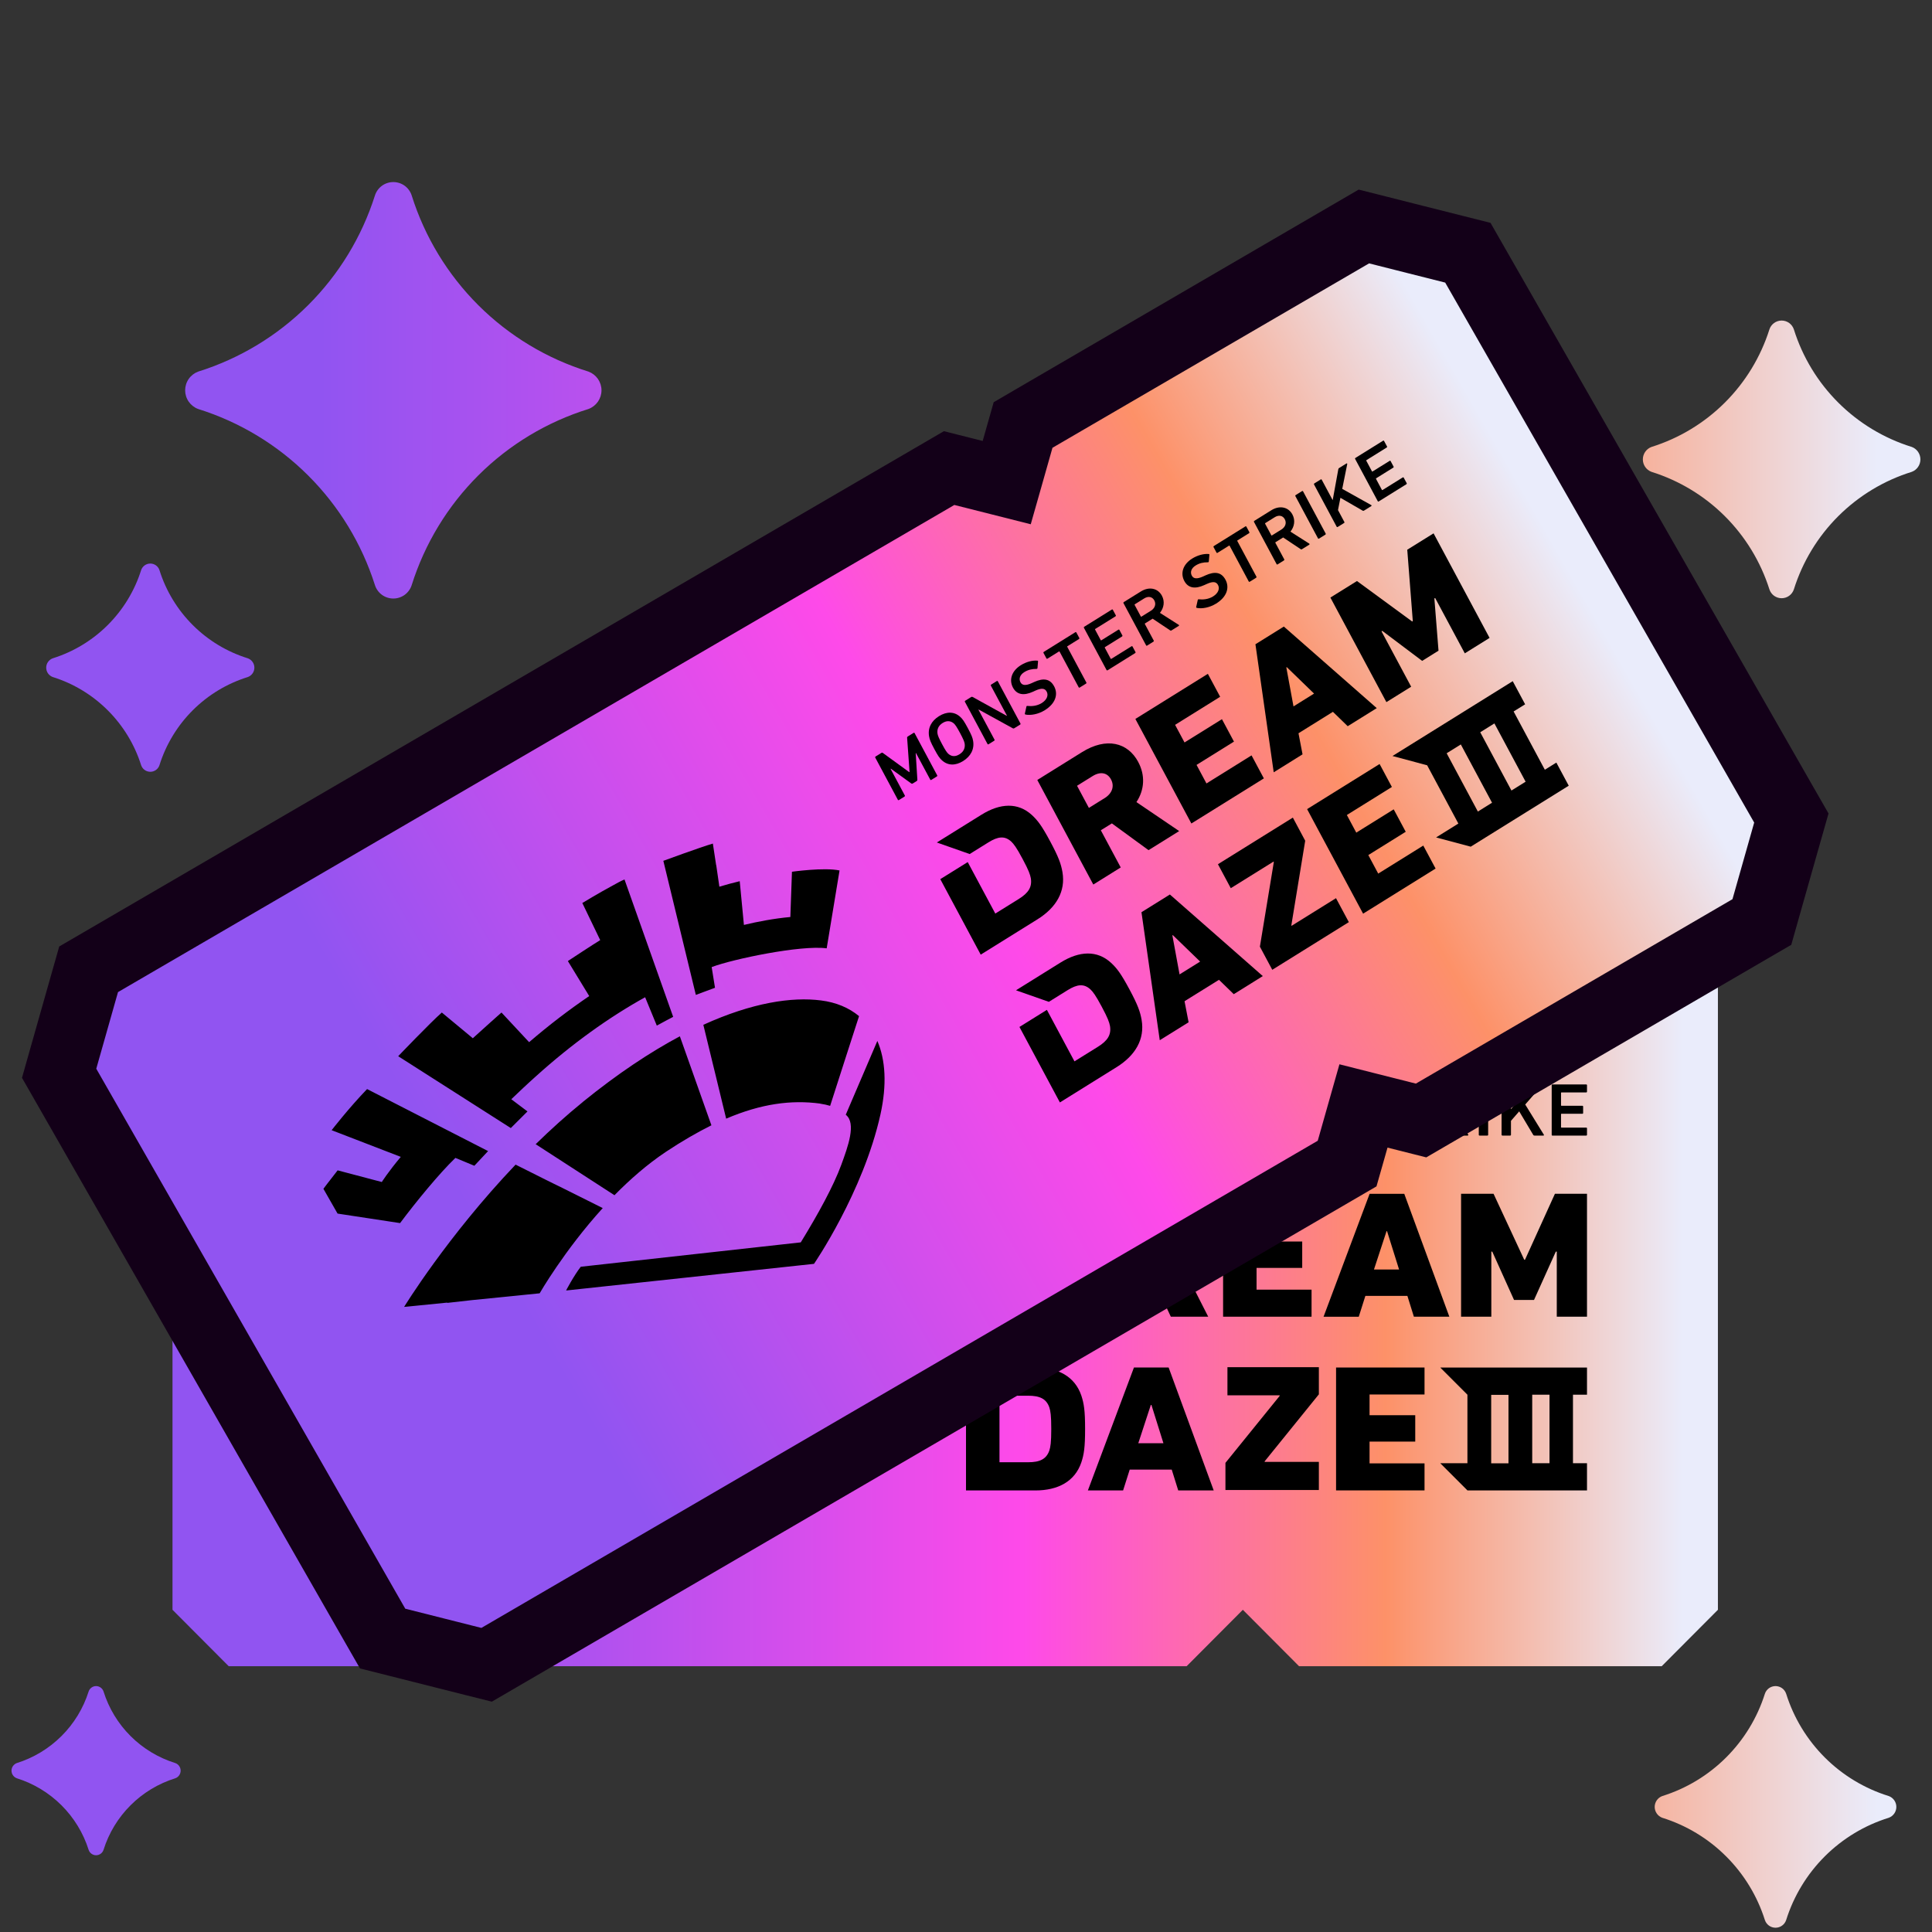 <svg width="84" height="84" viewBox="0 0 84 84" fill="none" xmlns="http://www.w3.org/2000/svg">
<rect x="0" y="0" width="84" height="84" fill="#333333" stroke="none"/>
<path d="M74.692 42.317V69.991C73.738 70.948 73.203 71.485 72.249 72.443H56.48C55.526 71.485 54.991 70.948 54.037 69.991C53.083 70.948 52.548 71.485 51.594 72.443H9.943L7.5 69.991L7.5 42.317C8.454 41.359 8.989 40.822 9.943 39.865H51.594C52.548 40.822 53.083 41.359 54.037 42.317C54.991 41.359 55.526 40.822 56.48 39.865L72.249 39.865C73.203 40.822 73.738 41.359 74.692 42.317Z" fill="url(#paint0_linear_3391_43635)"/>
<path fill-rule="evenodd" clip-rule="evenodd" d="M42.038 49.373H42.338C42.359 49.373 42.373 49.36 42.373 49.34V47.979H42.387L42.882 49.026C42.896 49.056 42.917 49.069 42.947 49.069H43.147C43.179 49.069 43.199 49.056 43.212 49.026L43.707 47.979H43.721V49.34C43.721 49.359 43.735 49.373 43.756 49.373H44.056C44.076 49.373 44.091 49.36 44.091 49.34V47.181C44.091 47.162 44.076 47.148 44.056 47.148H43.753C43.721 47.148 43.705 47.157 43.694 47.181L43.061 48.552H43.047L42.403 47.181C42.392 47.159 42.376 47.148 42.344 47.148H42.038C42.018 47.148 42.003 47.161 42.003 47.181V49.34C42.003 49.359 42.018 49.373 42.038 49.373Z" fill="black"/>
<path fill-rule="evenodd" clip-rule="evenodd" d="M45.424 49.41C45.83 49.41 46.133 49.227 46.254 48.873C46.301 48.736 46.316 48.612 46.316 48.261C46.316 47.911 46.301 47.787 46.254 47.651C46.133 47.297 45.83 47.115 45.424 47.115C45.018 47.115 44.718 47.297 44.598 47.651C44.55 47.789 44.536 47.912 44.536 48.261C44.536 48.61 44.55 48.736 44.598 48.873C44.718 49.227 45.021 49.41 45.424 49.41ZM44.99 47.752C45.055 47.573 45.193 47.462 45.423 47.462C45.653 47.462 45.794 47.573 45.86 47.752C45.887 47.835 45.902 47.946 45.902 48.263C45.902 48.58 45.887 48.691 45.86 48.774C45.795 48.953 45.657 49.064 45.423 49.064C45.188 49.064 45.055 48.953 44.99 48.774C44.963 48.691 44.949 48.577 44.949 48.263C44.949 47.949 44.963 47.835 44.99 47.752Z" fill="black"/>
<path fill-rule="evenodd" clip-rule="evenodd" d="M46.796 49.373H47.096C47.117 49.373 47.131 49.36 47.131 49.34V47.809H47.145L48.102 49.34C48.116 49.362 48.133 49.373 48.16 49.373H48.473C48.493 49.373 48.508 49.36 48.508 49.34V47.181C48.508 47.162 48.493 47.148 48.473 47.148H48.173C48.152 47.148 48.138 47.161 48.138 47.181V48.715H48.124L47.17 47.181C47.156 47.159 47.139 47.148 47.112 47.148H46.795C46.774 47.148 46.76 47.161 46.76 47.181V49.34C46.76 49.359 46.774 49.373 46.795 49.373H46.796Z" fill="black"/>
<path fill-rule="evenodd" clip-rule="evenodd" d="M49.76 49.41C50.343 49.41 50.641 49.115 50.641 48.72C50.641 48.325 50.393 48.134 49.941 48.076L49.818 48.06C49.5 48.017 49.388 47.912 49.388 47.758C49.388 47.586 49.518 47.46 49.756 47.46C49.952 47.46 50.127 47.516 50.317 47.633C50.334 47.643 50.352 47.64 50.365 47.624L50.53 47.381C50.544 47.362 50.541 47.348 50.523 47.335C50.338 47.2 50.059 47.113 49.767 47.113C49.285 47.113 48.975 47.381 48.975 47.784C48.975 48.153 49.231 48.36 49.681 48.418L49.805 48.434C50.128 48.477 50.231 48.582 50.231 48.742C50.231 48.927 50.07 49.062 49.791 49.062C49.529 49.062 49.305 48.942 49.155 48.828C49.14 48.815 49.12 48.815 49.107 48.831L48.893 49.065C48.879 49.081 48.886 49.102 48.899 49.115C49.082 49.278 49.415 49.41 49.759 49.41H49.76Z" fill="black"/>
<path fill-rule="evenodd" clip-rule="evenodd" d="M50.964 47.497H51.577C51.591 47.497 51.597 47.503 51.597 47.516V49.34C51.597 49.359 51.611 49.373 51.632 49.373H51.97C51.99 49.373 52.005 49.36 52.005 49.34V47.516C52.005 47.503 52.011 47.497 52.025 47.497H52.638C52.658 47.497 52.672 47.484 52.672 47.464V47.183C52.672 47.164 52.658 47.15 52.638 47.15H50.964C50.944 47.15 50.929 47.162 50.929 47.183V47.464C50.929 47.483 50.944 47.497 50.964 47.497Z" fill="black"/>
<path fill-rule="evenodd" clip-rule="evenodd" d="M54.609 49.341V49.061C54.609 49.042 54.595 49.027 54.574 49.027H53.5C53.486 49.027 53.48 49.021 53.48 49.008V48.445C53.48 48.433 53.486 48.426 53.5 48.426H54.406C54.427 48.426 54.441 48.414 54.441 48.393V48.112C54.441 48.093 54.427 48.079 54.406 48.079H53.5C53.486 48.079 53.48 48.073 53.48 48.06V47.517C53.48 47.505 53.486 47.498 53.5 47.498H54.574C54.595 47.498 54.609 47.486 54.609 47.465V47.184C54.609 47.165 54.595 47.151 54.574 47.151H53.109C53.088 47.151 53.074 47.164 53.074 47.184V49.343C53.074 49.362 53.088 49.376 53.109 49.376H54.574C54.595 49.376 54.609 49.364 54.609 49.343V49.341Z" fill="black"/>
<path fill-rule="evenodd" clip-rule="evenodd" d="M55.207 49.373H55.545C55.565 49.373 55.58 49.36 55.58 49.34V48.493C55.58 48.48 55.586 48.474 55.6 48.474H56.003L56.45 49.34C56.461 49.362 56.474 49.373 56.503 49.373H56.885C56.909 49.373 56.923 49.354 56.909 49.33L56.417 48.425C56.685 48.33 56.861 48.104 56.861 47.814C56.861 47.422 56.544 47.15 56.114 47.15H55.209C55.188 47.15 55.174 47.162 55.174 47.183V49.341C55.174 49.36 55.188 49.375 55.209 49.375L55.207 49.373ZM55.58 47.516C55.58 47.503 55.586 47.497 55.6 47.497H56.1C56.314 47.497 56.458 47.621 56.458 47.814C56.458 48.008 56.314 48.128 56.1 48.128H55.6C55.586 48.128 55.58 48.122 55.58 48.109V47.517V47.516Z" fill="black"/>
<path fill-rule="evenodd" clip-rule="evenodd" d="M58.852 49.41C59.434 49.41 59.732 49.115 59.732 48.72C59.732 48.325 59.484 48.134 59.032 48.076L58.909 48.06C58.591 48.017 58.479 47.912 58.479 47.758C58.479 47.586 58.609 47.46 58.847 47.46C59.043 47.46 59.218 47.516 59.408 47.633C59.426 47.643 59.443 47.64 59.456 47.624L59.621 47.381C59.635 47.362 59.632 47.348 59.614 47.335C59.429 47.2 59.15 47.113 58.858 47.113C58.376 47.113 58.066 47.381 58.066 47.784C58.066 48.153 58.322 48.36 58.772 48.418L58.896 48.434C59.219 48.477 59.322 48.582 59.322 48.742C59.322 48.927 59.161 49.062 58.882 49.062C58.62 49.062 58.396 48.942 58.246 48.828C58.231 48.815 58.211 48.815 58.198 48.831L57.984 49.065C57.97 49.081 57.978 49.102 57.99 49.115C58.173 49.278 58.506 49.41 58.85 49.41H58.852Z" fill="black"/>
<path fill-rule="evenodd" clip-rule="evenodd" d="M59.987 47.497H60.599C60.614 47.497 60.62 47.503 60.62 47.516V49.34C60.62 49.359 60.634 49.373 60.655 49.373H60.993C61.013 49.373 61.028 49.36 61.028 49.34V47.516C61.028 47.503 61.034 47.497 61.048 47.497H61.66C61.681 47.497 61.695 47.484 61.695 47.464V47.183C61.695 47.164 61.681 47.15 61.66 47.15H59.987C59.966 47.15 59.952 47.162 59.952 47.183V47.464C59.952 47.483 59.966 47.497 59.987 47.497Z" fill="black"/>
<path fill-rule="evenodd" clip-rule="evenodd" d="M62.131 49.373H62.469C62.49 49.373 62.504 49.36 62.504 49.34V48.493C62.504 48.48 62.51 48.474 62.525 48.474H62.927L63.375 49.34C63.386 49.362 63.398 49.373 63.427 49.373H63.809C63.833 49.373 63.847 49.354 63.833 49.33L63.341 48.425C63.609 48.33 63.785 48.104 63.785 47.814C63.785 47.422 63.468 47.15 63.038 47.15H62.133C62.112 47.15 62.098 47.162 62.098 47.183V49.341C62.098 49.36 62.112 49.375 62.133 49.375L62.131 49.373ZM62.502 47.516C62.502 47.503 62.509 47.497 62.523 47.497H63.023C63.235 47.497 63.381 47.621 63.381 47.814C63.381 48.008 63.237 48.128 63.023 48.128H62.523C62.509 48.128 62.502 48.122 62.502 48.109V47.517V47.516Z" fill="black"/>
<path fill-rule="evenodd" clip-rule="evenodd" d="M64.33 49.373H64.667C64.688 49.373 64.702 49.36 64.702 49.34V47.181C64.702 47.162 64.688 47.148 64.667 47.148H64.33C64.309 47.148 64.295 47.161 64.295 47.181V49.34C64.295 49.359 64.309 49.373 64.33 49.373Z" fill="black"/>
<path fill-rule="evenodd" clip-rule="evenodd" d="M65.321 49.373H65.659C65.679 49.373 65.694 49.36 65.694 49.34V48.732L66.052 48.32L66.664 49.346C66.678 49.365 66.688 49.373 66.716 49.373H67.099C67.126 49.373 67.137 49.357 67.123 49.334L66.314 48.022L67.04 47.191C67.057 47.172 67.046 47.148 67.026 47.148H66.634C66.61 47.148 66.596 47.154 66.579 47.173L65.694 48.226V47.18C65.694 47.161 65.679 47.146 65.659 47.146H65.321C65.3 47.146 65.286 47.159 65.286 47.18V49.338C65.286 49.357 65.3 49.371 65.321 49.371V49.373Z" fill="black"/>
<path fill-rule="evenodd" clip-rule="evenodd" d="M67.5 49.373H68.965C68.986 49.373 69 49.36 69 49.34V49.059C69 49.04 68.986 49.026 68.965 49.026H67.892C67.877 49.026 67.871 49.019 67.871 49.007V48.444C67.871 48.431 67.877 48.425 67.892 48.425H68.797C68.818 48.425 68.832 48.412 68.832 48.391V48.111C68.832 48.092 68.818 48.077 68.797 48.077H67.892C67.877 48.077 67.871 48.071 67.871 48.058V47.516C67.871 47.503 67.877 47.497 67.892 47.497H68.965C68.986 47.497 69 47.484 69 47.464V47.183C69 47.164 68.986 47.15 68.965 47.15H67.5C67.479 47.15 67.465 47.162 67.465 47.183V49.341C67.465 49.36 67.479 49.375 67.5 49.375V49.373Z" fill="black"/>
<path fill-rule="evenodd" clip-rule="evenodd" d="M45.014 51.904H42.644L43.705 53.13H44.698C45.21 53.13 45.493 53.264 45.624 53.641C45.673 53.798 45.707 53.979 45.707 54.577C45.707 55.175 45.673 55.354 45.624 55.512C45.493 55.89 45.21 56.023 44.698 56.023H43.456V53.392H42V57.249H45.012C46.005 57.249 46.733 56.856 47.014 56.031C47.129 55.685 47.178 55.379 47.178 54.577C47.178 53.774 47.129 53.468 47.014 53.122C46.733 52.298 46.005 51.904 45.012 51.904H45.014Z" fill="black"/>
<path fill-rule="evenodd" clip-rule="evenodd" d="M52.376 53.625C52.376 52.62 51.64 51.904 50.349 51.904H47.975V57.248H49.431V57.171C49.431 57.171 49.431 57.171 49.431 57.17V55.394V55.347H49.48H50.017L50.869 57.17L50.906 57.248H52.531L51.448 55.117C52.043 54.835 52.374 54.293 52.374 53.625H52.376ZM50.258 54.206H49.432V53.075H50.258C50.672 53.075 50.92 53.295 50.92 53.641C50.92 53.987 50.672 54.207 50.258 54.207V54.206Z" fill="black"/>
<path fill-rule="evenodd" clip-rule="evenodd" d="M56.94 57.248H57.024V57.168V56.155V56.072H54.633V55.126H56.536H56.618V55.048V54.056V53.979H55.072H54.633V53.078H57.024V52.995V51.982V51.904H56.94H53.54H53.261H53.178V51.982V53.078V53.979V55.126V56.072V57.168V57.248H53.261H53.54H56.94Z" fill="black"/>
<path fill-rule="evenodd" clip-rule="evenodd" d="M59.077 57.248L59.364 56.343H61.191L61.473 57.248H61.563H62.927C62.927 57.248 62.929 57.248 62.931 57.248H63.015L62.012 54.513L61.084 51.984L61.056 51.906H60.98C60.98 51.906 60.978 51.906 60.977 51.906H59.548L57.546 57.249H59.077V57.248ZM60.282 53.53H60.307L60.829 55.195H59.738L60.284 53.53H60.282Z" fill="black"/>
<path fill-rule="evenodd" clip-rule="evenodd" d="M67.605 51.904L66.304 54.772H66.271L64.937 51.904H63.525V57.248H64.84V54.418H64.881L65.828 56.52H66.696L67.644 54.418H67.686V57.248H69V51.904H67.605Z" fill="black"/>
<path fill-rule="evenodd" clip-rule="evenodd" d="M50.839 59.535L50.81 59.457H50.734C50.734 59.457 50.733 59.457 50.731 59.457H49.302L47.3 64.8H48.831L49.118 63.896H50.945L51.227 64.8H51.318H52.682C52.682 64.8 52.683 64.8 52.685 64.8H52.769L51.767 62.066L50.839 59.536V59.535ZM49.491 62.749L50.036 61.084H50.062L50.584 62.749H49.492H49.491Z" fill="black"/>
<path fill-rule="evenodd" clip-rule="evenodd" d="M58.453 59.457H58.174H58.09V59.535V60.63V61.531V62.678V63.625V64.721V64.8H58.174H58.453H61.854H61.936V64.721V63.707V63.625H59.546V62.678H61.449H61.532V62.6V61.609V61.531H59.985H59.546V60.63H61.936V60.55V59.535V59.457H61.854H58.453Z" fill="black"/>
<path fill-rule="evenodd" clip-rule="evenodd" d="M53.367 60.667H55.638V60.691L53.28 63.603V64.784H57.342V63.56H54.985V63.536L57.342 60.623V59.443H53.367V60.667Z" fill="black"/>
<path fill-rule="evenodd" clip-rule="evenodd" d="M45.014 59.457H42.644L43.705 60.683H44.698C45.21 60.683 45.493 60.816 45.624 61.193C45.673 61.35 45.707 61.531 45.707 62.129C45.707 62.727 45.673 62.906 45.624 63.065C45.493 63.442 45.21 63.576 44.698 63.576H43.456V60.944H42V64.802H45.012C46.005 64.802 46.733 64.408 47.014 63.584C47.129 63.238 47.178 62.932 47.178 62.129C47.178 61.327 47.129 61.021 47.014 60.675C46.733 59.85 46.005 59.457 45.012 59.457H45.014Z" fill="black"/>
<path fill-rule="evenodd" clip-rule="evenodd" d="M63.801 60.64V63.618H62.62L63.801 64.8H69V63.618H68.39V60.64H69V59.458H62.62L63.801 60.64ZM66.618 60.64H67.37V63.618H66.618V60.64ZM64.834 60.645H65.586V63.623H64.834V60.645Z" fill="black"/>
<g clip-path="url(#clip0_3391_43635)">
<path d="M33.813 59.862C32.819 59.069 31.616 58.549 29.99 58.34L30.562 56.298L30.726 55.709L31.138 54.236C33.435 54.476 35.041 55.14 36.04 55.928C36.562 56.338 36.925 56.832 37.124 57.381L36.085 58.35L35.662 58.744L34.136 60.172C34.047 60.072 33.937 59.967 33.813 59.867V59.862ZM22.741 53.627L22.398 52.798C22.861 52.684 23.333 52.569 23.81 52.469C25.839 52.029 27.777 51.84 29.557 51.88L29.388 53.228C29.562 53.228 30.184 53.258 30.184 53.258L31.297 46.907C31.183 46.888 30.83 46.877 30.736 46.877C30.094 46.852 29.224 46.867 29.224 46.867L29.1 48.69C28.841 48.69 27.449 48.77 27.449 48.77L27.499 50.587C26.425 50.667 25.406 50.796 24.278 51.011L23.88 49.259C23.691 49.299 23.502 49.334 23.308 49.379C23.298 49.379 23.288 49.379 23.278 49.384C22.95 49.453 22.552 49.538 22.264 49.603L21.658 47.926C21.031 48.051 19.102 48.625 19.102 48.625L21.767 53.892C22.13 53.792 22.741 53.627 22.741 53.627ZM32.694 52.214C33.629 52.374 36.478 53.352 37.362 54.061L39.5 51.365C38.988 50.891 37.701 50.352 37.701 50.352L36.676 52.049C36.055 51.75 35.374 51.5 34.777 51.316L35.553 49.548C35.27 49.459 34.976 49.379 34.678 49.304L35.021 48.405C35.021 48.405 35.021 48.405 35.016 48.405L35.354 47.507C34.807 47.367 33.142 47.062 33.142 47.062L31.496 52.923C31.496 52.923 32.302 53.063 32.361 53.078L32.679 52.209L32.694 52.214ZM25.008 54.501C24.104 54.645 23.214 54.84 22.349 55.065L23.01 56.393L23.273 56.922L24.198 58.779C25.113 58.519 26.087 58.325 27.047 58.265C27.872 58.215 28.623 58.22 29.299 58.265L29.657 56.218L29.761 55.629L30.02 54.151C28.583 54.096 26.918 54.191 24.998 54.501H25.008ZM22.324 57.202L21.991 56.687L21.166 55.399C17.089 56.622 13.982 58.36 13.982 58.36L15.682 59.158L15.672 59.168L16.651 59.613L19.321 60.866C19.321 60.866 21.141 59.778 23.487 59.009L22.329 57.206L22.324 57.202ZM19.609 54.521C19.674 54.501 20.43 54.266 20.43 54.266L17.243 49.189C16.154 49.508 15.046 49.973 15.046 49.973L17.054 52.539C16.274 52.828 15.811 53.078 15.811 53.078L14.414 51.645C13.415 52.049 12.5 52.479 12.5 52.479L15.617 55.06C16.686 54.59 18.138 54.031 19.067 53.797L19.605 54.521H19.609ZM35.926 59.782L34.529 60.861C34.752 61.425 33.932 62.129 33.296 62.678C32.555 63.317 31.397 64.041 30.134 64.745L21.419 60.766C21.001 60.936 20.31 61.375 20.37 61.35L29.498 65.553L30.169 65.863C30.169 65.863 33.525 64.221 35.826 61.625C36.706 60.631 37.179 59.648 37.278 58.739L36.333 59.468L35.921 59.787L35.926 59.782Z" fill="black"/>
</g>
<path d="M64.134 11.537L63.82 10.988L63.209 10.834L61.547 10.415L59.886 9.995L59.299 9.847L58.774 10.153L45.006 18.172L44.482 18.478L44.315 19.065L43.844 20.726L43.771 20.983L43.514 20.918L41.853 20.499L41.266 20.351L40.741 20.657L4.377 41.838L3.853 42.143L3.686 42.73L3.215 44.391L2.744 46.052L2.571 46.664L2.885 47.213L16.321 70.693L16.636 71.242L17.247 71.396L20.57 72.235L21.157 72.382L21.681 72.077L58.045 50.896L58.57 50.59L58.737 50.004L59.208 48.342L59.281 48.085L59.538 48.15L61.199 48.569L61.786 48.717L62.31 48.412L76.078 40.392L76.603 40.087L76.769 39.5L77.24 37.839L77.711 36.178L77.885 35.566L77.57 35.017L64.134 11.537Z" fill="url(#paint1_linear_3391_43635)" stroke="#130018" stroke-width="3"/>
<path fill-rule="evenodd" clip-rule="evenodd" d="M39.082 34.785L39.328 34.633C39.344 34.622 39.35 34.604 39.341 34.587L38.721 33.429L38.733 33.422L39.615 34.06C39.641 34.078 39.663 34.078 39.688 34.063L39.852 33.961C39.878 33.945 39.889 33.924 39.885 33.892L39.814 32.749L39.825 32.741L40.446 33.899C40.454 33.915 40.472 33.92 40.489 33.91L40.735 33.757C40.752 33.746 40.758 33.728 40.748 33.711L39.765 31.874C39.756 31.858 39.738 31.853 39.721 31.864L39.473 32.018C39.447 32.034 39.438 32.05 39.44 32.076L39.546 33.565L39.534 33.572L38.382 32.735C38.363 32.721 38.345 32.72 38.319 32.736L38.068 32.892C38.051 32.903 38.045 32.921 38.054 32.938L39.038 34.775C39.047 34.791 39.065 34.796 39.082 34.785Z" fill="black"/>
<path fill-rule="evenodd" clip-rule="evenodd" d="M41.873 33.09C42.206 32.883 42.371 32.573 42.309 32.211C42.285 32.069 42.24 31.956 42.08 31.658C41.921 31.36 41.852 31.262 41.751 31.17C41.491 30.931 41.16 30.93 40.827 31.137C40.495 31.344 40.332 31.652 40.395 32.015C40.419 32.156 40.463 32.269 40.622 32.566C40.781 32.863 40.85 32.962 40.952 33.055C41.212 33.295 41.543 33.295 41.873 33.09ZM40.762 31.901C40.733 31.716 40.796 31.551 40.984 31.434C41.173 31.316 41.339 31.339 41.475 31.457C41.535 31.514 41.597 31.601 41.742 31.871C41.886 32.141 41.925 32.242 41.941 32.326C41.969 32.512 41.907 32.677 41.714 32.797C41.522 32.916 41.362 32.89 41.227 32.77C41.168 32.714 41.104 32.624 40.961 32.357C40.818 32.09 40.777 31.985 40.762 31.901Z" fill="black"/>
<path fill-rule="evenodd" clip-rule="evenodd" d="M42.981 32.359L43.226 32.206C43.243 32.196 43.249 32.178 43.24 32.16L42.542 30.858L42.554 30.851L44.035 31.665C44.057 31.677 44.076 31.677 44.098 31.663L44.354 31.504C44.371 31.494 44.377 31.476 44.368 31.458L43.384 29.622C43.376 29.605 43.357 29.601 43.34 29.611L43.095 29.764C43.078 29.774 43.072 29.792 43.081 29.81L43.78 31.115L43.769 31.122L42.288 30.303C42.267 30.292 42.247 30.291 42.225 30.305L41.965 30.467C41.949 30.477 41.943 30.495 41.952 30.513L42.936 32.349C42.944 32.365 42.962 32.37 42.979 32.36L42.981 32.359Z" fill="black"/>
<path fill-rule="evenodd" clip-rule="evenodd" d="M45.426 30.878C45.903 30.582 46.013 30.179 45.833 29.843C45.653 29.507 45.364 29.471 44.967 29.651L44.858 29.701C44.579 29.826 44.439 29.795 44.368 29.664C44.29 29.517 44.339 29.344 44.534 29.223C44.695 29.122 44.864 29.081 45.073 29.083C45.092 29.082 45.104 29.071 45.108 29.051L45.132 28.76C45.135 28.737 45.126 28.726 45.106 28.724C44.892 28.704 44.624 28.773 44.385 28.921C43.99 29.167 43.859 29.553 44.042 29.896C44.211 30.21 44.514 30.255 44.91 30.076L45.018 30.026C45.303 29.897 45.435 29.934 45.508 30.07C45.593 30.228 45.521 30.425 45.293 30.568C45.078 30.701 44.84 30.712 44.665 30.692C44.647 30.689 44.63 30.699 44.627 30.719L44.559 31.028C44.554 31.049 44.57 31.062 44.586 31.067C44.81 31.113 45.143 31.055 45.425 30.879L45.426 30.878Z" fill="black"/>
<path fill-rule="evenodd" clip-rule="evenodd" d="M45.541 28.637L46.043 28.325C46.054 28.318 46.063 28.32 46.068 28.331L46.9 29.883C46.908 29.899 46.926 29.904 46.943 29.893L47.22 29.721C47.237 29.71 47.243 29.692 47.233 29.675L46.402 28.123C46.397 28.112 46.399 28.103 46.411 28.096L46.912 27.784C46.929 27.773 46.935 27.755 46.926 27.738L46.798 27.499C46.789 27.483 46.771 27.478 46.754 27.488L45.383 28.342C45.366 28.352 45.36 28.37 45.369 28.388L45.497 28.627C45.506 28.643 45.524 28.648 45.541 28.637Z" fill="black"/>
<path fill-rule="evenodd" clip-rule="evenodd" d="M49.368 28.348L49.24 28.109C49.232 28.093 49.213 28.088 49.197 28.099L48.317 28.646C48.305 28.653 48.297 28.651 48.291 28.64L48.035 28.161C48.029 28.151 48.031 28.142 48.043 28.135L48.785 27.673C48.802 27.662 48.808 27.644 48.798 27.627L48.67 27.388C48.662 27.372 48.643 27.367 48.627 27.377L47.885 27.839C47.873 27.846 47.865 27.844 47.859 27.834L47.612 27.372C47.606 27.361 47.608 27.353 47.62 27.345L48.5 26.798C48.517 26.787 48.523 26.769 48.513 26.752L48.385 26.513C48.377 26.497 48.358 26.492 48.342 26.502L47.141 27.25C47.124 27.26 47.118 27.278 47.127 27.296L48.111 29.132C48.12 29.148 48.138 29.153 48.155 29.143L49.355 28.395C49.372 28.385 49.378 28.367 49.369 28.349L49.368 28.348Z" fill="black"/>
<path fill-rule="evenodd" clip-rule="evenodd" d="M49.873 28.07L50.149 27.898C50.166 27.887 50.172 27.869 50.163 27.852L49.777 27.131C49.771 27.12 49.773 27.112 49.785 27.104L50.115 26.899L50.876 27.408C50.896 27.421 50.911 27.424 50.934 27.409L51.248 27.214C51.267 27.202 51.27 27.179 51.248 27.166L50.432 26.646C50.608 26.428 50.65 26.147 50.518 25.9C50.339 25.567 49.955 25.496 49.603 25.716L48.861 26.177C48.844 26.188 48.838 26.206 48.847 26.224L49.831 28.06C49.84 28.076 49.858 28.081 49.875 28.071L49.873 28.07ZM49.332 26.3C49.326 26.289 49.328 26.28 49.34 26.273L49.749 26.018C49.925 25.909 50.099 25.941 50.188 26.105C50.276 26.27 50.212 26.446 50.037 26.555L49.628 26.81C49.616 26.817 49.608 26.815 49.602 26.805L49.332 26.301L49.332 26.3Z" fill="black"/>
<path fill-rule="evenodd" clip-rule="evenodd" d="M52.876 26.242C53.353 25.946 53.463 25.543 53.283 25.207C53.103 24.871 52.813 24.835 52.416 25.015L52.307 25.065C52.028 25.19 51.888 25.159 51.818 25.028C51.739 24.881 51.789 24.708 51.984 24.587C52.145 24.486 52.313 24.445 52.522 24.447C52.541 24.447 52.554 24.435 52.557 24.415L52.582 24.124C52.585 24.101 52.576 24.09 52.556 24.088C52.342 24.068 52.074 24.137 51.834 24.285C51.439 24.531 51.308 24.917 51.492 25.26C51.66 25.574 51.963 25.619 52.359 25.439L52.468 25.39C52.752 25.261 52.884 25.298 52.957 25.434C53.042 25.592 52.971 25.789 52.742 25.932C52.528 26.065 52.289 26.076 52.114 26.056C52.097 26.053 52.08 26.063 52.077 26.083L52.008 26.392C52.004 26.413 52.019 26.426 52.036 26.431C52.26 26.477 52.592 26.419 52.874 26.243L52.876 26.242Z" fill="black"/>
<path fill-rule="evenodd" clip-rule="evenodd" d="M52.935 24.036L53.436 23.724C53.448 23.716 53.456 23.719 53.462 23.73L54.293 25.281C54.302 25.297 54.32 25.302 54.337 25.292L54.614 25.12C54.63 25.109 54.636 25.091 54.627 25.073L53.796 23.522C53.79 23.511 53.792 23.502 53.804 23.495L54.306 23.183C54.323 23.172 54.329 23.154 54.319 23.137L54.191 22.898C54.183 22.882 54.164 22.877 54.148 22.887L52.776 23.741C52.76 23.751 52.754 23.769 52.763 23.787L52.891 24.026C52.9 24.042 52.918 24.047 52.935 24.036Z" fill="black"/>
<path fill-rule="evenodd" clip-rule="evenodd" d="M55.547 24.539L55.824 24.366C55.84 24.356 55.846 24.338 55.837 24.32L55.451 23.6C55.445 23.589 55.447 23.58 55.459 23.573L55.789 23.368L56.55 23.876C56.57 23.89 56.585 23.893 56.608 23.878L56.922 23.683C56.941 23.671 56.944 23.648 56.922 23.634L56.106 23.115C56.282 22.897 56.324 22.616 56.192 22.369C56.013 22.035 55.629 21.965 55.277 22.184L54.535 22.646C54.518 22.657 54.512 22.675 54.521 22.692L55.505 24.529C55.514 24.545 55.532 24.55 55.549 24.539L55.547 24.539ZM55.005 22.769C54.999 22.759 55.001 22.75 55.013 22.743L55.422 22.488C55.596 22.38 55.772 22.41 55.86 22.575C55.949 22.74 55.885 22.916 55.71 23.025L55.3 23.28C55.289 23.287 55.281 23.285 55.275 23.274L55.005 22.771L55.005 22.769Z" fill="black"/>
<path fill-rule="evenodd" clip-rule="evenodd" d="M57.348 23.418L57.625 23.245C57.642 23.235 57.648 23.217 57.638 23.199L56.655 21.363C56.646 21.347 56.628 21.342 56.611 21.352L56.334 21.525C56.317 21.535 56.311 21.553 56.321 21.571L57.304 23.407C57.313 23.423 57.331 23.428 57.348 23.418Z" fill="black"/>
<path fill-rule="evenodd" clip-rule="evenodd" d="M58.16 22.912L58.437 22.74C58.454 22.73 58.46 22.711 58.45 22.694L58.174 22.177L58.279 21.643L59.249 22.204C59.269 22.213 59.281 22.215 59.304 22.201L59.617 22.006C59.639 21.992 59.641 21.973 59.619 21.96L58.358 21.256L58.575 20.179C58.58 20.154 58.56 20.139 58.543 20.15L58.222 20.349C58.203 20.361 58.194 20.374 58.188 20.399L57.943 21.747L57.466 20.856C57.458 20.84 57.439 20.835 57.422 20.846L57.145 21.018C57.129 21.028 57.123 21.046 57.132 21.064L58.116 22.9C58.124 22.917 58.143 22.921 58.16 22.911L58.16 22.912Z" fill="black"/>
<path fill-rule="evenodd" clip-rule="evenodd" d="M59.946 21.801L61.147 21.054C61.164 21.043 61.17 21.025 61.16 21.007L61.032 20.769C61.024 20.752 61.005 20.748 60.989 20.758L60.109 21.306C60.097 21.313 60.089 21.311 60.083 21.3L59.827 20.821C59.821 20.81 59.823 20.802 59.835 20.794L60.577 20.332C60.594 20.322 60.6 20.304 60.59 20.286L60.462 20.047C60.454 20.031 60.435 20.026 60.419 20.037L59.676 20.499C59.665 20.506 59.657 20.504 59.651 20.493L59.404 20.032C59.398 20.021 59.4 20.012 59.412 20.005L60.292 19.457C60.309 19.447 60.315 19.429 60.305 19.411L60.177 19.172C60.169 19.156 60.15 19.151 60.133 19.162L58.933 19.909C58.916 19.92 58.91 19.938 58.919 19.955L59.903 21.792C59.912 21.808 59.93 21.813 59.947 21.802L59.946 21.801Z" fill="black"/>
<path fill-rule="evenodd" clip-rule="evenodd" d="M42.673 35.422L40.732 36.63L42.16 37.132L42.973 36.626C43.393 36.364 43.685 36.334 43.965 36.588C44.077 36.697 44.187 36.833 44.459 37.342C44.732 37.851 44.786 38.02 44.818 38.18C44.882 38.569 44.712 38.826 44.292 39.087L43.274 39.72L42.075 37.482L40.882 38.224L42.64 41.506L45.108 39.97C45.921 39.464 46.339 38.758 46.193 37.913C46.13 37.56 46.031 37.274 45.665 36.591C45.3 35.909 45.12 35.673 44.867 35.438C44.261 34.88 43.486 34.916 42.672 35.423L42.673 35.422Z" fill="black"/>
<path fill-rule="evenodd" clip-rule="evenodd" d="M49.49 33.131C49.032 32.276 48.103 32.043 47.045 32.701L45.1 33.912L47.535 38.458L48.728 37.715L48.693 37.651C48.693 37.651 48.693 37.651 48.692 37.649L47.883 36.138L47.862 36.099L47.902 36.074L48.343 35.8L49.871 36.916L49.937 36.963L51.269 36.134L49.41 34.874C49.769 34.331 49.794 33.7 49.489 33.132L49.49 33.131ZM48.02 34.705L47.343 35.126L46.828 34.164L47.505 33.743C47.844 33.532 48.147 33.593 48.305 33.887C48.462 34.181 48.36 34.495 48.021 34.706L48.02 34.705Z" fill="black"/>
<path fill-rule="evenodd" clip-rule="evenodd" d="M54.882 33.886L54.95 33.843L54.914 33.775L54.453 32.913L54.415 32.843L52.455 34.063L52.024 33.257L53.583 32.286L53.651 32.244L53.615 32.178L53.164 31.335L53.128 31.269L51.861 32.057L51.501 32.281L51.091 31.515L53.05 30.295L53.013 30.225L52.551 29.363L52.516 29.297L52.447 29.34L49.66 31.074L49.432 31.216L49.364 31.258L49.399 31.324L49.899 32.257L50.309 33.023L50.832 33.999L51.263 34.804L51.763 35.737L51.799 35.804L51.867 35.762L52.095 35.62L54.882 33.886Z" fill="black"/>
<path fill-rule="evenodd" clip-rule="evenodd" d="M56.632 32.796L56.456 31.881L57.953 30.949L58.596 31.574L58.67 31.528L59.788 30.832C59.788 30.832 59.789 30.832 59.79 30.831L59.859 30.788L57.792 28.973L55.879 27.294L55.82 27.242L55.758 27.281C55.758 27.281 55.756 27.282 55.755 27.282L54.584 28.011L55.379 33.578L56.633 32.797L56.632 32.796ZM55.926 29.019L55.947 29.006L57.133 30.156L56.239 30.713L55.927 29.018L55.926 29.019Z" fill="black"/>
<path fill-rule="evenodd" clip-rule="evenodd" d="M61.185 23.901L61.426 27.004L61.399 27.021L58.999 25.262L57.843 25.981L60.278 30.527L61.355 29.857L60.066 27.45L60.099 27.429L61.833 28.734L62.544 28.291L62.364 26.02L62.397 25.999L63.687 28.406L64.764 27.735L62.329 23.189L61.185 23.901Z" fill="black"/>
<path fill-rule="evenodd" clip-rule="evenodd" d="M50.924 38.943L50.865 38.891L50.803 38.93C50.803 38.93 50.802 38.931 50.8 38.932L49.629 39.661L50.424 45.227L51.678 44.447L51.502 43.531L52.999 42.6L53.642 43.225L53.716 43.179L54.834 42.483C54.834 42.483 54.835 42.482 54.836 42.481L54.905 42.439L52.838 40.623L50.925 38.944L50.924 38.943ZM51.285 42.366L50.973 40.67L50.993 40.658L52.18 41.808L51.286 42.365L51.285 42.366Z" fill="black"/>
<path fill-rule="evenodd" clip-rule="evenodd" d="M57.128 34.994L56.899 35.136L56.831 35.179L56.866 35.245L57.365 36.178L57.776 36.944L58.298 37.919L58.73 38.725L59.229 39.657L59.266 39.725L59.334 39.682L59.563 39.54L62.349 37.806L62.417 37.764L62.381 37.696L61.919 36.834L61.882 36.764L59.923 37.983L59.492 37.177L61.051 36.206L61.119 36.164L61.083 36.098L60.632 35.255L60.596 35.189L59.329 35.977L58.969 36.202L58.559 35.435L60.517 34.216L60.48 34.147L60.018 33.284L59.982 33.218L59.915 33.26L57.128 34.994Z" fill="black"/>
<path fill-rule="evenodd" clip-rule="evenodd" d="M53.512 38.617L55.373 37.459L55.384 37.479L54.778 41.159L55.316 42.165L58.645 40.093L58.087 39.051L56.156 40.253L56.145 40.233L56.748 36.553L56.211 35.548L52.954 37.575L53.512 38.617Z" fill="black"/>
<path fill-rule="evenodd" clip-rule="evenodd" d="M46.115 41.847L44.174 43.056L45.602 43.558L46.415 43.052C46.835 42.79 47.127 42.76 47.407 43.014C47.519 43.122 47.629 43.259 47.901 43.768C48.173 44.276 48.228 44.446 48.26 44.606C48.324 44.994 48.153 45.252 47.734 45.513L46.716 46.146L45.517 43.907L44.324 44.65L46.082 47.932L48.55 46.396C49.363 45.889 49.781 45.184 49.635 44.339C49.572 43.986 49.473 43.7 49.107 43.017C48.741 42.334 48.562 42.099 48.309 41.864C47.703 41.305 46.928 41.342 46.114 41.848L46.115 41.847Z" fill="black"/>
<path fill-rule="evenodd" clip-rule="evenodd" d="M62.05 33.273L63.407 35.807L62.439 36.41L63.945 36.812L68.206 34.161L67.667 33.156L67.167 33.467L65.809 30.933L66.31 30.622L65.771 29.616L60.543 32.87L62.05 33.273ZM64.358 31.837L64.974 31.453L66.331 33.987L65.715 34.371L64.358 31.837ZM62.898 32.751L63.514 32.367L64.871 34.901L64.255 35.285L62.898 32.751Z" fill="black"/>
<g clip-path="url(#clip1_3391_43635)">
<path d="M35.66 47.982C34.403 47.814 33.097 47.986 31.572 48.637L31.079 46.607L30.936 46.022L30.58 44.557C32.707 43.589 34.436 43.335 35.694 43.497C36.35 43.579 36.909 43.814 37.35 44.18L36.912 45.535L36.734 46.087L36.093 48.081C35.966 48.041 35.819 48.008 35.662 47.986L35.66 47.982ZM22.934 48.323L22.23 47.793C22.579 47.459 22.936 47.12 23.305 46.792C24.867 45.383 26.472 44.232 28.049 43.358L28.557 44.592C28.709 44.503 29.268 44.211 29.268 44.211L27.152 38.237C27.042 38.278 26.728 38.45 26.645 38.498C26.072 38.804 25.318 39.261 25.318 39.261L26.096 40.875C25.87 41.007 24.69 41.785 24.69 41.785L25.618 43.307C24.717 43.923 23.888 44.554 23.005 45.312L21.804 44.023C21.658 44.154 21.51 44.28 21.362 44.417C21.353 44.422 21.344 44.427 21.338 44.437C21.085 44.664 20.778 44.939 20.557 45.141L19.21 44.023C18.722 44.449 17.313 45.922 17.313 45.922L22.209 49.046C22.479 48.776 22.934 48.323 22.934 48.323ZM30.958 42.042C31.854 41.701 34.823 41.08 35.943 41.232L36.502 37.846C35.823 37.704 34.433 37.902 34.433 37.902L34.363 39.87C33.673 39.932 32.956 40.067 32.344 40.214L32.162 38.313C31.87 38.382 31.575 38.463 31.277 38.552L31.14 37.612C31.14 37.612 31.14 37.612 31.136 37.614L30.994 36.677C30.448 36.837 28.841 37.427 28.841 37.427L30.254 43.257C30.254 43.257 31.027 42.965 31.087 42.947L30.942 42.045L30.958 42.042ZM25.343 47.91C24.622 48.495 23.938 49.115 23.29 49.748L24.515 50.541L25.003 50.857L26.716 51.966C27.391 51.278 28.149 50.615 28.959 50.075C29.658 49.611 30.317 49.232 30.931 48.926L30.248 47L30.052 46.446L29.559 45.056C28.275 45.742 26.863 46.673 25.334 47.915L25.343 47.91ZM24.308 51.58L23.766 51.312L22.417 50.636C19.444 53.758 17.57 56.822 17.57 56.822L19.447 56.635L19.443 56.648L20.517 56.527L23.463 56.231C23.463 56.231 24.526 54.376 26.206 52.525L24.315 51.581L24.308 51.58ZM20.627 50.682C20.674 50.632 21.221 50.047 21.221 50.047L15.96 47.351C15.163 48.178 14.419 49.139 14.419 49.139L17.426 50.299C16.883 50.944 16.6 51.392 16.6 51.392L14.68 50.885C14.002 51.739 13.411 52.572 13.411 52.572L17.395 53.178C18.102 52.233 19.101 51.017 19.8 50.343L20.623 50.685L20.627 50.682ZM37.47 46.836L36.772 48.467C37.243 48.833 36.867 49.851 36.578 50.643C36.24 51.565 35.579 52.773 34.816 54.016L25.251 55.076C24.968 55.434 24.577 56.16 24.617 56.108L34.653 55.029L35.391 54.95C35.391 54.95 37.529 51.84 38.28 48.455C38.566 47.16 38.501 46.082 38.146 45.258L37.674 46.36L37.468 46.843L37.47 46.836Z" fill="black"/>
</g>
<path fill-rule="evenodd" clip-rule="evenodd" d="M16.302 25.442C15.731 23.641 14.734 22.005 13.396 20.671C12.058 19.337 10.418 18.346 8.615 17.782C8.449 17.72 8.306 17.609 8.205 17.464C8.104 17.319 8.05 17.146 8.05 16.97C8.05 16.793 8.104 16.62 8.205 16.475C8.306 16.33 8.449 16.219 8.615 16.157C10.418 15.593 12.058 14.602 13.396 13.268C14.734 11.935 15.731 10.298 16.302 8.497C16.357 8.328 16.463 8.181 16.607 8.076C16.75 7.972 16.923 7.916 17.101 7.916C17.278 7.916 17.451 7.972 17.595 8.076C17.738 8.181 17.845 8.328 17.899 8.497C18.466 10.3 19.462 11.939 20.8 13.273C22.139 14.607 23.782 15.597 25.587 16.157C25.753 16.219 25.895 16.33 25.997 16.475C26.097 16.62 26.152 16.793 26.152 16.97C26.152 17.146 26.097 17.319 25.997 17.464C25.895 17.609 25.753 17.72 25.587 17.782C23.782 18.342 22.139 19.332 20.8 20.666C19.462 22 18.466 23.639 17.899 25.442C17.845 25.611 17.738 25.758 17.595 25.863C17.451 25.967 17.278 26.023 17.101 26.023C16.923 26.023 16.75 25.967 16.607 25.863C16.463 25.758 16.357 25.611 16.302 25.442ZM76.733 83.477C76.402 82.432 75.823 81.483 75.046 80.709C74.27 79.935 73.318 79.36 72.271 79.033C72.175 78.997 72.092 78.933 72.033 78.848C71.975 78.764 71.943 78.664 71.943 78.561C71.943 78.459 71.975 78.359 72.033 78.274C72.092 78.19 72.175 78.126 72.271 78.09C73.318 77.763 74.27 77.188 75.046 76.414C75.823 75.64 76.402 74.69 76.733 73.645C76.765 73.547 76.827 73.462 76.91 73.401C76.993 73.341 77.094 73.308 77.197 73.308C77.299 73.308 77.4 73.341 77.483 73.401C77.566 73.462 77.628 73.547 77.66 73.645C77.989 74.692 78.567 75.642 79.344 76.417C80.121 77.191 81.074 77.765 82.122 78.09C82.218 78.126 82.301 78.19 82.36 78.274C82.418 78.359 82.45 78.459 82.45 78.561C82.45 78.664 82.418 78.764 82.36 78.848C82.301 78.933 82.218 78.997 82.122 79.033C81.074 79.358 80.121 79.932 79.344 80.706C78.567 81.48 77.989 82.431 77.66 83.477C77.628 83.575 77.566 83.661 77.483 83.721C77.4 83.782 77.299 83.814 77.197 83.814C77.094 83.814 76.993 83.782 76.91 83.721C76.827 83.661 76.765 83.575 76.733 83.477ZM2.672 78.489C3.216 79.031 3.621 79.695 3.853 80.427C3.875 80.495 3.918 80.555 3.977 80.597C4.035 80.64 4.105 80.663 4.177 80.663C4.249 80.663 4.32 80.64 4.378 80.597C4.436 80.555 4.479 80.495 4.502 80.427C4.732 79.694 5.136 79.029 5.68 78.487C6.224 77.945 6.892 77.543 7.625 77.315C7.692 77.29 7.75 77.245 7.791 77.186C7.832 77.127 7.854 77.057 7.854 76.986C7.854 76.914 7.832 76.844 7.791 76.785C7.75 76.726 7.692 76.681 7.625 76.656C6.892 76.428 6.224 76.026 5.68 75.484C5.136 74.942 4.732 74.277 4.502 73.544C4.479 73.476 4.436 73.416 4.378 73.374C4.32 73.331 4.249 73.308 4.177 73.308C4.105 73.308 4.035 73.331 3.977 73.374C3.918 73.416 3.875 73.476 3.853 73.544C3.621 74.276 3.216 74.941 2.672 75.482C2.128 76.024 1.462 76.426 0.729 76.656C0.662 76.681 0.604 76.726 0.563 76.785C0.522 76.844 0.5 76.914 0.5 76.986C0.5 77.057 0.522 77.127 0.563 77.186C0.604 77.245 0.662 77.29 0.729 77.315C1.462 77.545 2.128 77.947 2.672 78.489ZM6.135 33.266C5.85 32.365 5.351 31.547 4.682 30.88C4.013 30.213 3.193 29.717 2.291 29.435C2.208 29.404 2.137 29.349 2.086 29.276C2.036 29.204 2.009 29.117 2.009 29.029C2.009 28.941 2.036 28.854 2.086 28.782C2.137 28.709 2.208 28.654 2.291 28.623C3.193 28.34 4.013 27.845 4.682 27.178C5.351 26.511 5.85 25.693 6.135 24.792C6.163 24.708 6.216 24.634 6.288 24.582C6.359 24.53 6.446 24.502 6.535 24.502C6.623 24.502 6.71 24.53 6.782 24.582C6.853 24.634 6.907 24.708 6.934 24.792C7.217 25.694 7.715 26.513 8.385 27.181C9.054 27.848 9.875 28.343 10.778 28.623C10.861 28.654 10.932 28.709 10.983 28.782C11.033 28.854 11.06 28.941 11.06 29.029C11.06 29.117 11.033 29.204 10.983 29.276C10.932 29.349 10.861 29.404 10.778 29.435C9.875 29.715 9.054 30.21 8.385 30.877C7.715 31.544 7.217 32.364 6.934 33.266C6.907 33.35 6.853 33.424 6.782 33.476C6.71 33.528 6.623 33.556 6.535 33.556C6.446 33.556 6.359 33.528 6.288 33.476C6.216 33.424 6.163 33.35 6.135 33.266ZM74.992 22.441C75.884 23.331 76.549 24.422 76.93 25.622C76.966 25.735 77.037 25.833 77.133 25.903C77.228 25.972 77.344 26.01 77.462 26.01C77.581 26.01 77.696 25.972 77.791 25.903C77.887 25.833 77.958 25.735 77.995 25.622C78.373 24.42 79.036 23.328 79.929 22.438C80.822 21.549 81.916 20.889 83.12 20.515C83.231 20.474 83.326 20.4 83.393 20.303C83.46 20.207 83.496 20.091 83.496 19.974C83.496 19.856 83.46 19.741 83.393 19.644C83.326 19.547 83.231 19.473 83.12 19.432C81.916 19.058 80.822 18.399 79.929 17.509C79.036 16.62 78.373 15.527 77.995 14.325C77.958 14.212 77.887 14.114 77.791 14.044C77.696 13.975 77.581 13.937 77.462 13.937C77.344 13.937 77.228 13.975 77.133 14.044C77.037 14.114 76.966 14.212 76.93 14.325C76.549 15.525 75.884 16.617 74.992 17.506C74.1 18.395 73.006 19.056 71.804 19.432C71.694 19.473 71.598 19.547 71.531 19.644C71.464 19.741 71.428 19.856 71.428 19.974C71.428 20.091 71.464 20.207 71.531 20.303C71.598 20.4 71.694 20.474 71.804 20.515C73.006 20.892 74.1 21.552 74.992 22.441Z" fill="url(#paint2_linear_3391_43635)"/>
<defs>
<linearGradient id="paint0_linear_3391_43635" x1="7.5" y1="56.154" x2="74.692" y2="56.154" gradientUnits="userSpaceOnUse">
<stop offset="0.162" stop-color="#9154F1"/>
<stop offset="0.55" stop-color="#FE4AE9"/>
<stop offset="0.785" stop-color="#FD9168"/>
<stop offset="0.977" stop-color="#EAECFB"/>
</linearGradient>
<linearGradient id="paint1_linear_3391_43635" x1="10.897" y1="58.199" x2="69.817" y2="24.483" gradientUnits="userSpaceOnUse">
<stop offset="0.162" stop-color="#9154F1"/>
<stop offset="0.55" stop-color="#FE4AE9"/>
<stop offset="0.785" stop-color="#FD9168"/>
<stop offset="0.977" stop-color="#EAECFB"/>
</linearGradient>
<linearGradient id="paint2_linear_3391_43635" x1="0.5" y1="45.865" x2="83.496" y2="45.865" gradientUnits="userSpaceOnUse">
<stop offset="0.162" stop-color="#9154F1"/>
<stop offset="0.55" stop-color="#FE4AE9"/>
<stop offset="0.785" stop-color="#FD9168"/>
<stop offset="0.977" stop-color="#EAECFB"/>
</linearGradient>
<clipPath id="clip0_3391_43635">
<rect width="54.3" height="38.05" fill="white" transform="translate(13.5 36.863)"/>
</clipPath>
<clipPath id="clip1_3391_43635">
<rect width="55.119" height="37.382" fill="white" transform="matrix(0.862 -0.503 0.495 0.867 6.685 38.767)"/>
</clipPath>
</defs>
</svg>
